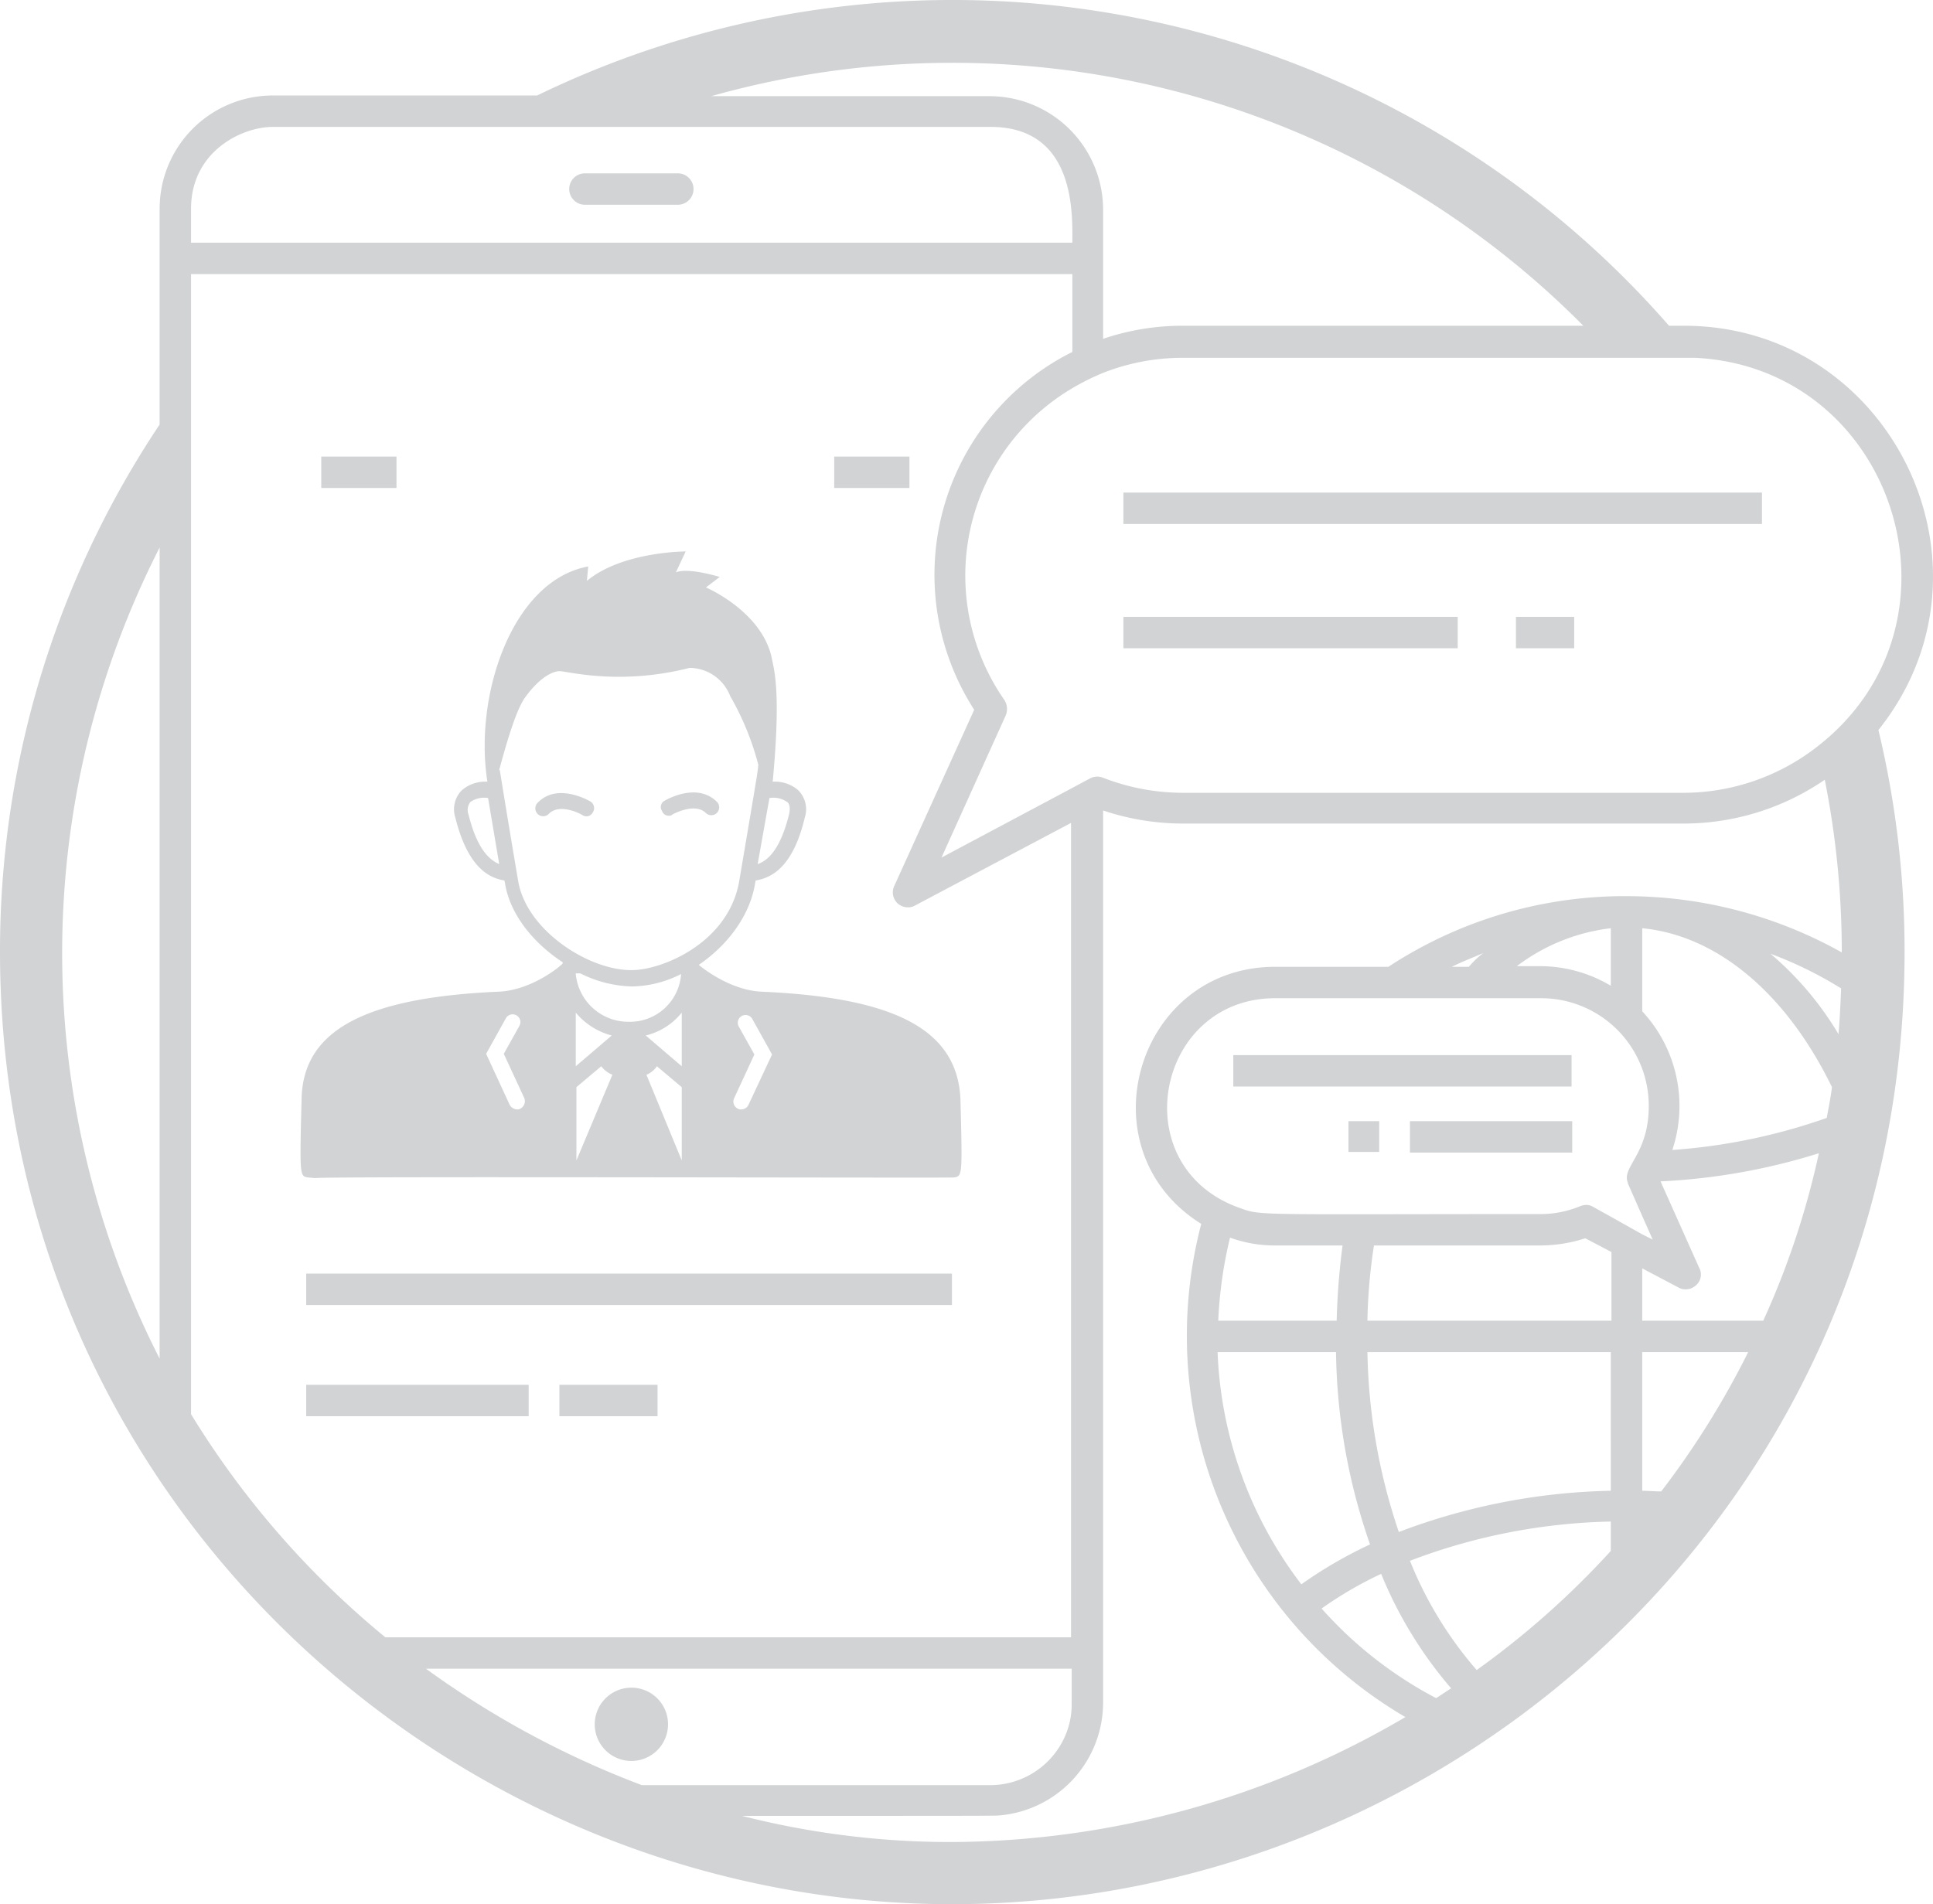 <svg xmlns="http://www.w3.org/2000/svg" width="337.573" height="332.611" viewBox="0 0 337.573 332.611"><defs><style>.a{fill:#d1d3d4;}</style></defs><path class="a" d="M208.267,130.9H192.042a2.742,2.742,0,0,0,0,5.484h16.225a2.742,2.742,0,0,0,0-5.484Z" transform="translate(-89.894 -100.621)"/><path class="a" d="M199.6,362.4a6.4,6.4,0,1,0,6.4,6.4A6.388,6.388,0,0,0,199.6,362.4Z" transform="translate(-89.338 -67.609)"/><rect class="a" width="112.775" height="5.484" transform="translate(53.474 222.464)"/><rect class="a" width="38.848" height="5.484" transform="translate(53.474 241.888)"/><rect class="a" width="17.139" height="5.484" transform="translate(97.692 241.888)"/><rect class="a" width="13.14" height="5.484" transform="translate(145.681 79.753)"/><rect class="a" width="13.14" height="5.484" transform="translate(56.102 79.753)"/><path class="a" d="M228.748,265.6c-5.027-.229-9.6-3.542-10.969-4.685,5.027-3.428,8.912-8.57,9.826-14.168l.114-.571h0c2.742-.457,6.513-2.285,8.57-10.969a4.714,4.714,0,0,0-1.143-4.8,6.216,6.216,0,0,0-4.456-1.485c1.485-15.768.228-19.538-.114-21.367-1.6-8.341-11.54-12.569-11.54-12.569l2.4-1.828s-5.485-1.714-7.655-.8l1.714-3.656s-11.083,0-17.253,5.142l.228-2.514c-13.254,2.4-20,22.509-17.6,37.592a6.216,6.216,0,0,0-4.456,1.485,4.714,4.714,0,0,0-1.143,4.8c2.171,8.684,5.827,10.512,8.57,10.969h0l.114.571c.914,5.484,5.027,10.4,10.055,13.711v.229c-1.028,1.028-5.827,4.685-11.2,4.913-23.538,1.028-34.164,6.856-34.392,18.739-.343,13.483-.343,13.483,1.143,13.711l1.257.114c.114-.343,110.718,0,111.518-.114,1.485-.229,1.485-.229,1.143-13.711C262.912,272.338,252.286,266.625,228.748,265.6ZM186.586,286.05a1.031,1.031,0,0,1-.571.114,1.55,1.55,0,0,1-1.257-.8l-4.113-8.912,3.428-6.17a1.354,1.354,0,0,1,2.4,1.257l-2.742,4.913,3.542,7.655A1.47,1.47,0,0,1,186.586,286.05Zm43.533-54.273a4.166,4.166,0,0,1,3.085.685c.228.114.686.686.343,2.171-1.485,5.941-3.542,8-5.484,8.684l2.057-11.54Zm-52.56,2.856a2.255,2.255,0,0,1,.343-2.171,4.166,4.166,0,0,1,3.085-.685h0l1.942,11.54C181.1,242.516,179.045,240.574,177.56,234.632Zm8.684,11.655c-3.656-21.6-3.085-19.2-3.314-19.424,1.143-4.228,2.857-10.283,4.456-12.569,2.628-3.656,4.8-4.57,5.942-4.685s10.283,2.628,22.852-.571a7.664,7.664,0,0,1,7.084,4.913,48.608,48.608,0,0,1,4.913,12h0c-.114,1.257.114,0-3.314,20.224-1.828,10.969-13.6,15.654-18.739,15.654C198.7,261.941,187.729,254.971,186.243,246.287Zm10.169,48.789h0v-12.8l4.342-3.656a4.406,4.406,0,0,0,1.942,1.485Zm-.114-16.453v-9.369a12.213,12.213,0,0,0,6.284,4Zm9.255-7.77h0a9.217,9.217,0,0,1-9.255-8.341V262.4h.8a21.1,21.1,0,0,0,9.027,2.285,19.442,19.442,0,0,0,8.569-2.171,8.946,8.946,0,0,1-9.141,8.341Zm9.255,24.223h0l-6.17-14.968a4.042,4.042,0,0,0,1.828-1.485l4.342,3.656Zm0-16.453-6.284-5.37a11.534,11.534,0,0,0,6.284-4Zm11.654,6.741a1.4,1.4,0,0,1-1.257.8,1.031,1.031,0,0,1-.571-.114,1.376,1.376,0,0,1-.686-1.828l3.542-7.655-2.742-4.913a1.354,1.354,0,1,1,2.4-1.257l3.428,6.17Z" transform="translate(-95.749 -92.379)"/><path class="a" d="M204.672,229.607a.84.84,0,0,0,.686-.228s3.885-2.171,5.827-.229a1.374,1.374,0,0,0,1.942-1.942c-3.542-3.542-8.912-.343-9.141-.229a1.235,1.235,0,0,0-.457,1.828A1.19,1.19,0,0,0,204.672,229.607Z" transform="translate(-87.899 -87.125)"/><path class="a" d="M193.694,227.079c-.229-.114-5.713-3.314-9.141.229a1.374,1.374,0,1,0,1.942,1.942c1.942-1.942,5.713.114,5.827.229a1.623,1.623,0,0,0,.686.229,1.257,1.257,0,0,0,1.143-.686A1.358,1.358,0,0,0,193.694,227.079Z" transform="translate(-90.632 -87.111)"/><path class="a" d="M396.4,161.3h-2.628a166.042,166.042,0,0,0-197.67-40.22H149.946a19.774,19.774,0,0,0-19.767,19.767v37.706A165.45,165.45,0,0,0,102.3,270.648c0,95.636,78.611,166.362,166.248,166.362,88.209,0,166.362-70.727,166.362-166.362a165.672,165.672,0,0,0-4.57-38.734C453.078,203.463,432.511,161.3,396.4,161.3ZM130.179,341.718a155.9,155.9,0,0,1,0-141.682ZM268.548,115.369A155.158,155.158,0,0,1,378.809,161.3H308.882a42.964,42.964,0,0,0-13.94,2.285V140.963A19.847,19.847,0,0,0,275.175,121.2H226.5A155.053,155.053,0,0,1,268.548,115.369Zm-132.884,25.48c0-9.941,8.8-14.282,14.283-14.282H275.289c14.968,0,14.283,15.425,14.283,20.224H135.664v-5.941Zm0,210.581V152.275H289.572v13.6a43.5,43.5,0,0,0-17.139,62.5l-13.94,30.736a2.608,2.608,0,0,0,2.4,3.771,2.3,2.3,0,0,0,1.257-.343l27.194-14.4V390.393H169.6A155.276,155.276,0,0,1,135.664,351.43Zm41.019,44.447H289.458v6.056a13.877,13.877,0,0,1-1.714,6.856,14.285,14.285,0,0,1-12.569,7.427H214.389A160.433,160.433,0,0,1,176.683,395.877ZM353.1,401.019a70.655,70.655,0,0,1-20-15.654,66.818,66.818,0,0,1,10.4-6.056,72.645,72.645,0,0,0,12.226,20C354.814,399.876,354.015,400.447,353.1,401.019Zm-17.482-60.443h0a105.636,105.636,0,0,0,5.942,33.592h0a76.676,76.676,0,0,0-12,6.97h0a71.285,71.285,0,0,1-14.625-40.562h20.681Zm-20.567-5.485a75.291,75.291,0,0,1,2.057-14.511,22.891,22.891,0,0,0,7.884,1.371h11.769a122.374,122.374,0,0,0-1.028,13.14Zm68.556,40.219a149.118,149.118,0,0,1-23.423,20.8,67.136,67.136,0,0,1-11.655-19.081,104.112,104.112,0,0,1,35.078-6.856Zm0-10.512a109.974,109.974,0,0,0-37.02,7.2h0a102.885,102.885,0,0,1-5.484-31.421h42.5Zm0-29.708H341.1a96.925,96.925,0,0,1,1.143-13.14h29.136a25.715,25.715,0,0,0,7.77-1.257l4.57,2.4v12Zm0-18.167-3.085-1.714a2.3,2.3,0,0,0-1.257-.343,3.334,3.334,0,0,0-1.028.229,18.052,18.052,0,0,1-6.97,1.371c-50.617,0-48.56.343-52.674-1.143-20.11-7.313-14.4-36.563,6.4-36.563h46.39a18.8,18.8,0,0,1,18.853,18.853c0,8.455-4.8,10.626-3.656,13.368v.114l2.514,5.713,1.828,4.113-1.828-.914Zm-27.765-43.647c1.828-.914,3.656-1.6,5.484-2.4a16.528,16.528,0,0,0-2.514,2.4Zm11.2,0a33.687,33.687,0,0,1,16.568-6.741V276.59a24.141,24.141,0,0,0-12.34-3.428H367.04Zm25.366,91.637c-1.143,0-2.171-.114-3.314-.114V340.575H407.6A149.418,149.418,0,0,1,392.406,364.913Zm17.825-29.822H389.092V325.95l6.284,3.314a2.3,2.3,0,0,0,1.257.343,2.6,2.6,0,0,0,1.828-.686,2.466,2.466,0,0,0,.571-3.085l-6.741-15.082a109.526,109.526,0,0,0,27.651-4.913A144.084,144.084,0,0,1,410.23,335.091Zm11.083-35.421a102.8,102.8,0,0,1-26.965,5.6,24.291,24.291,0,0,0-5.256-24.223V266.535c13.026,1.257,25.137,11.312,33.135,27.765C422,296.128,421.656,297.842,421.314,299.67Zm2.057-14.625a55.684,55.684,0,0,0-11.883-14.054,68.674,68.674,0,0,1,12.34,6.056C423.713,279.675,423.6,282.417,423.37,285.045Zm.571-14.283a76.887,76.887,0,0,0-37.591-9.826h-1.257a75.27,75.27,0,0,0-40.334,12.34H324.993c-24.337,0-33.592,31.993-12.911,44.9a77.222,77.222,0,0,0,35.649,86.152,157.27,157.27,0,0,1-79.182,21.824,147.3,147.3,0,0,1-36.677-4.57c47.189,0,43.876,0,45.361-.114a19.808,19.808,0,0,0,17.71-19.653v-8.684h0V245.968a44.007,44.007,0,0,0,13.94,2.285h87.409a43.549,43.549,0,0,0,24.68-7.655,154.331,154.331,0,0,1,2.971,30.165Zm-4.228-35.992a38.024,38.024,0,0,1-23.423,8.113H308.882a38.7,38.7,0,0,1-13.94-2.628h0a2.677,2.677,0,0,0-2.285.114l-3.2,1.714L266.72,254.195l11.2-24.794a2.915,2.915,0,0,0-.228-2.742,38.006,38.006,0,0,1,11.769-54.388,40.927,40.927,0,0,1,5.484-2.742,37.8,37.8,0,0,1,13.94-2.628h89.466C433.2,168.614,447.479,213.175,419.714,234.77Z" transform="translate(-102.3 -104.4)"/><path class="a" d="M274,179.7v5.485H385.518V179.7H274Z" transform="translate(-77.816 -93.662)"/><rect class="a" width="58.387" height="5.484" transform="translate(196.184 107.747)"/><rect class="a" width="10.169" height="5.484" transform="translate(264.74 107.747)"/><path class="a" d="M320.508,265.7H290.8v5.484h59.072V265.7H320.508Z" transform="translate(-75.42 -81.399)"/><rect class="a" width="28.336" height="5.484" transform="translate(246.23 195.841)"/><path class="a" d="M309.543,275.8H308.4v5.37h5.37V275.8h-4.228Z" transform="translate(-72.91 -79.959)"/></svg>